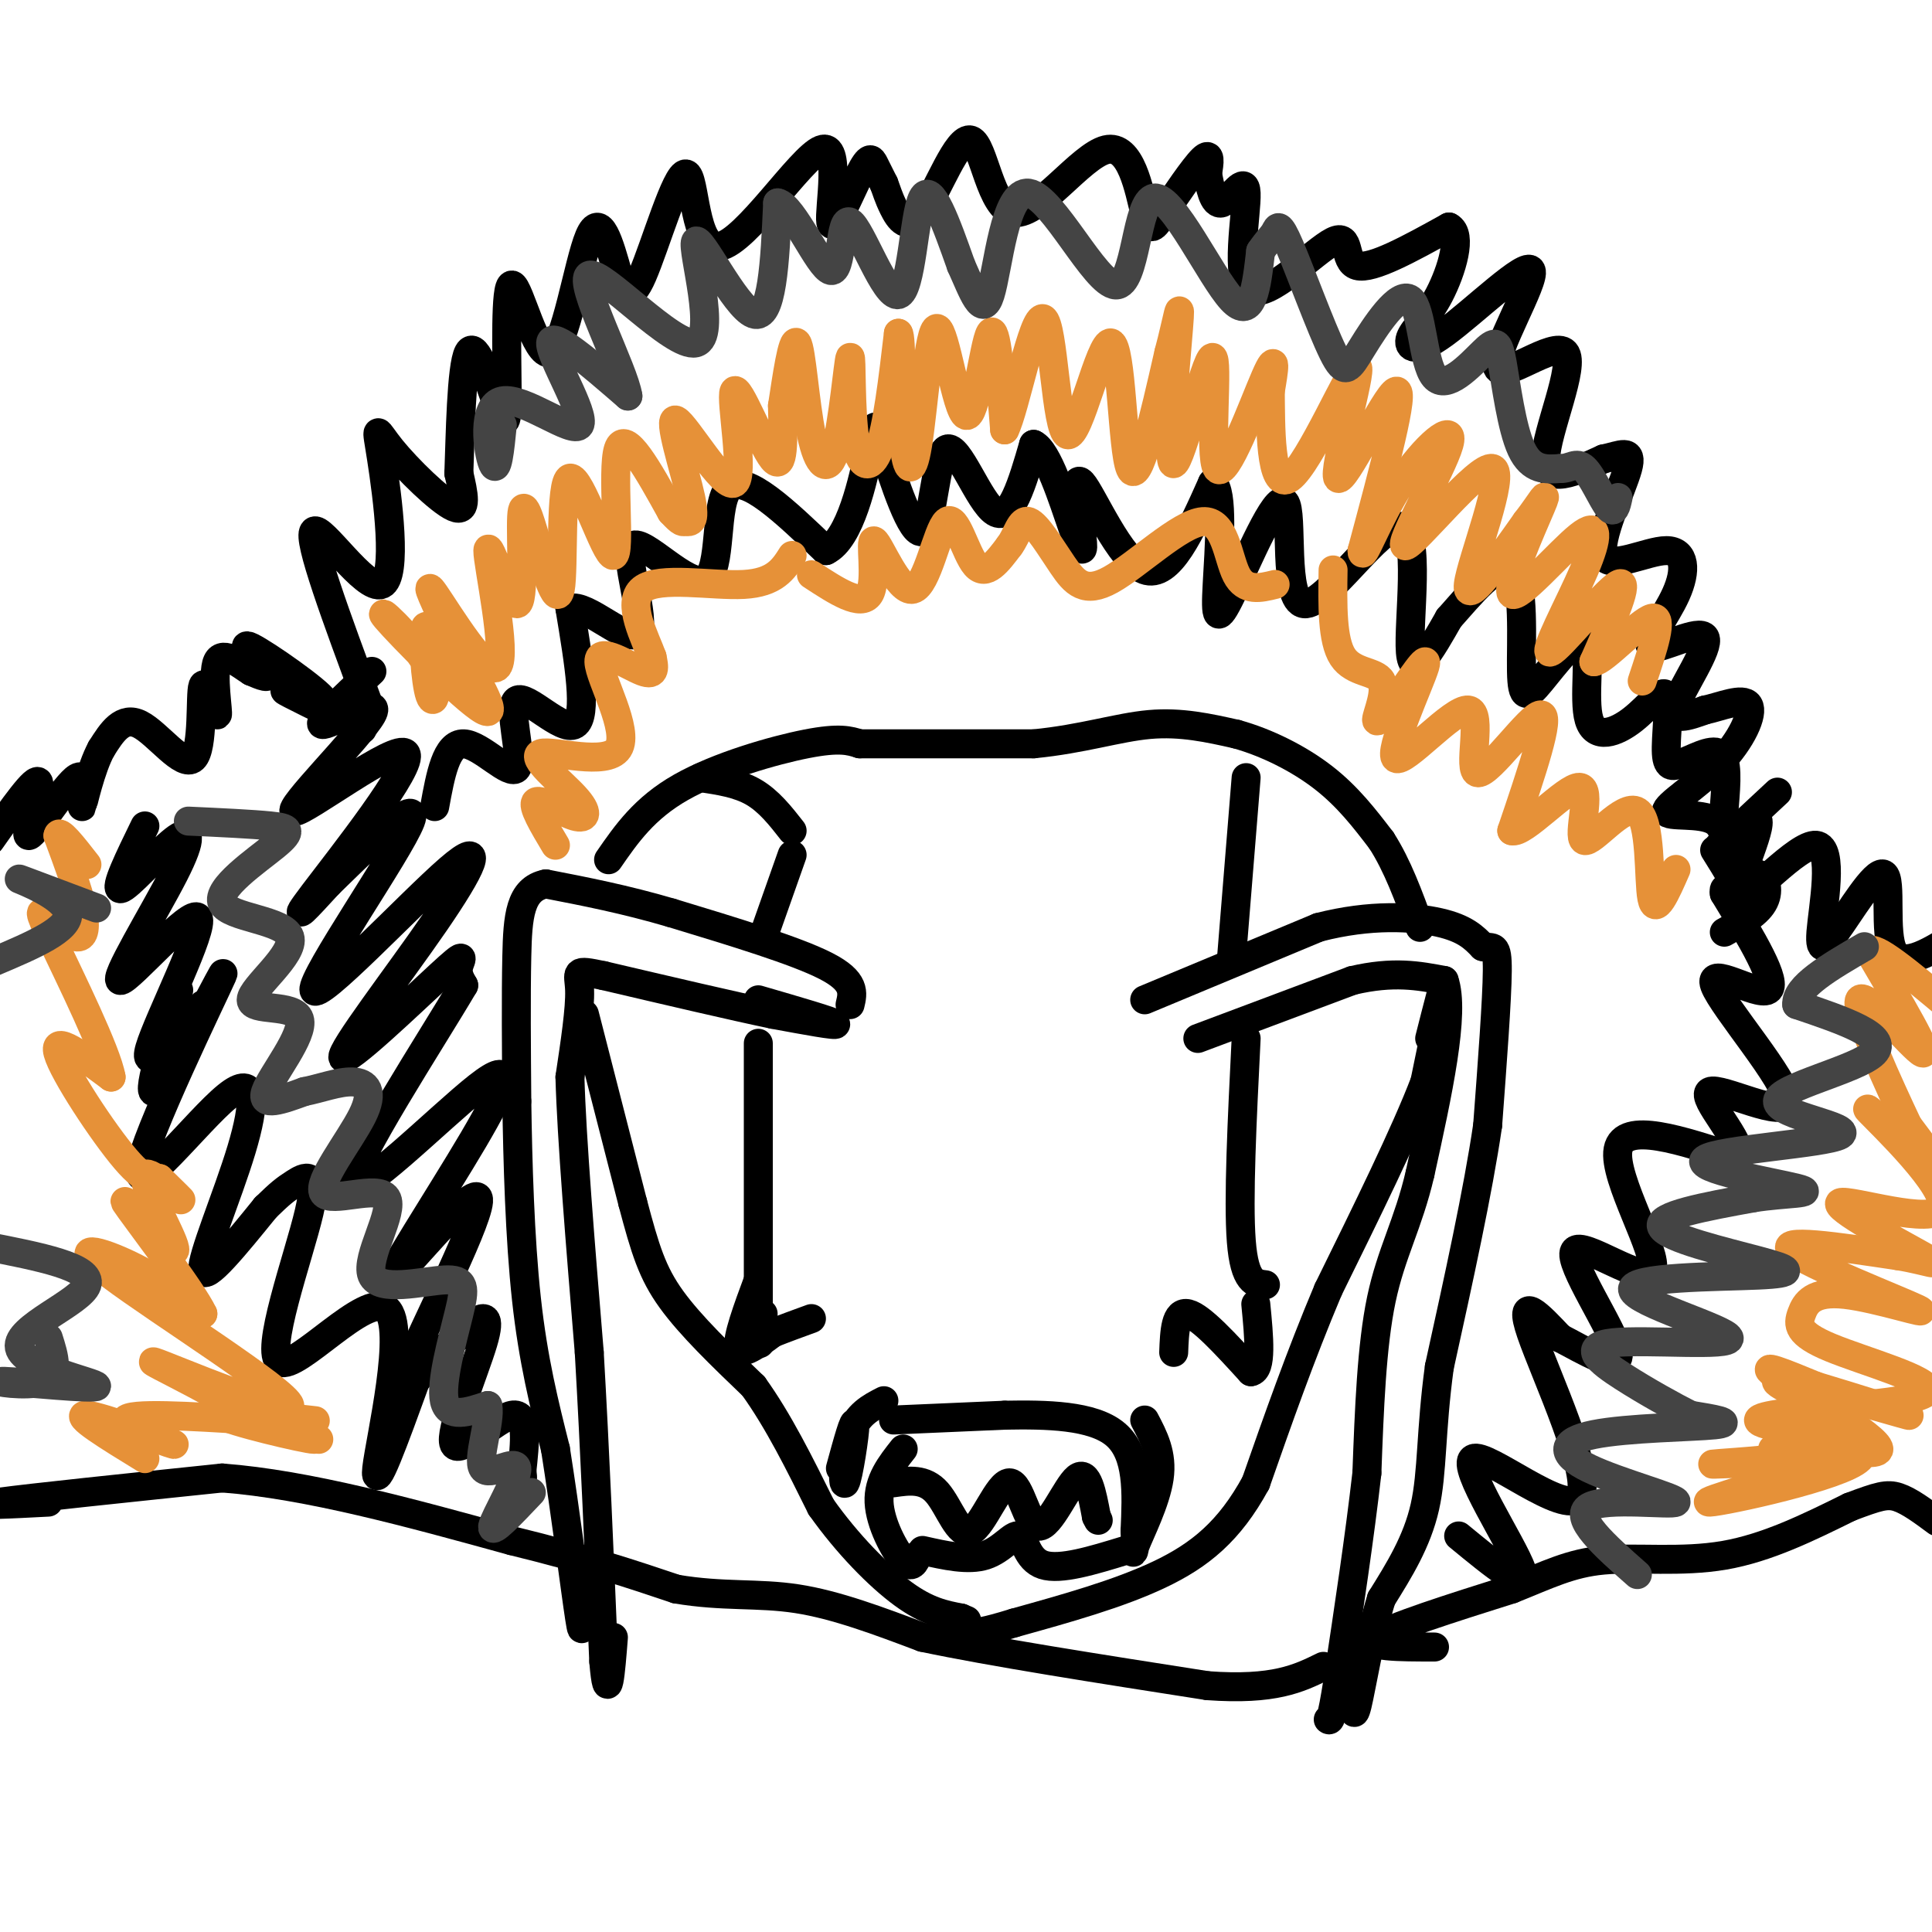 <svg viewBox='0 0 400 400' version='1.1' xmlns='http://www.w3.org/2000/svg' xmlns:xlink='http://www.w3.org/1999/xlink'><g fill='none' stroke='#000000' stroke-width='6' stroke-linecap='round' stroke-linejoin='round'><path d='M76,145c-6.224,-16.782 -12.447,-33.565 -11,-35c1.447,-1.435 10.565,12.477 14,11c3.435,-1.477 1.189,-18.344 0,-26c-1.189,-7.656 -1.320,-6.100 2,-2c3.320,4.100 10.091,10.743 13,12c2.909,1.257 1.954,-2.871 1,-7'/><path d='M95,98c0.279,-7.342 0.476,-22.196 2,-25c1.524,-2.804 4.373,6.442 6,11c1.627,4.558 2.030,4.429 2,-3c-0.030,-7.429 -0.493,-22.156 1,-22c1.493,0.156 4.940,15.196 8,14c3.060,-1.196 5.731,-18.627 8,-24c2.269,-5.373 4.134,1.314 6,8'/><path d='M128,57c1.537,2.864 2.381,6.022 5,0c2.619,-6.022 7.013,-21.226 9,-21c1.987,0.226 1.568,15.883 7,15c5.432,-0.883 16.715,-18.306 21,-20c4.285,-1.694 1.571,12.340 2,15c0.429,2.660 4.000,-6.053 6,-10c2.000,-3.947 2.429,-3.128 3,-2c0.571,1.128 1.286,2.564 2,4'/><path d='M183,38c0.542,1.362 0.895,2.768 2,5c1.105,2.232 2.960,5.290 6,1c3.040,-4.290 7.263,-15.927 10,-15c2.737,0.927 3.988,14.419 9,15c5.012,0.581 13.785,-11.751 19,-13c5.215,-1.249 6.872,8.583 8,13c1.128,4.417 1.727,3.420 4,0c2.273,-3.420 6.221,-9.263 8,-11c1.779,-1.737 1.390,0.631 1,3'/><path d='M250,36c0.474,2.321 1.160,6.623 3,6c1.840,-0.623 4.833,-6.170 5,-2c0.167,4.170 -2.491,18.056 1,20c3.491,1.944 13.132,-8.053 17,-10c3.868,-1.947 1.962,4.158 5,5c3.038,0.842 11.019,-3.579 19,-8'/><path d='M300,47c2.873,1.454 0.555,9.088 -2,14c-2.555,4.912 -5.346,7.103 -6,9c-0.654,1.897 0.830,3.501 7,-1c6.170,-4.501 17.026,-15.107 18,-13c0.974,2.107 -7.935,16.925 -7,20c0.935,3.075 11.713,-5.595 14,-3c2.287,2.595 -3.918,16.456 -4,22c-0.082,5.544 5.959,2.772 12,0'/><path d='M332,95c3.485,-0.680 6.198,-2.381 5,2c-1.198,4.381 -6.307,14.844 -5,18c1.307,3.156 9.030,-0.994 13,-1c3.970,-0.006 4.185,4.134 2,9c-2.185,4.866 -6.771,10.459 -5,11c1.771,0.541 9.900,-3.970 11,-2c1.100,1.970 -4.829,10.420 -6,14c-1.171,3.580 2.414,2.290 6,1'/><path d='M353,147c3.110,-0.636 7.886,-2.726 9,-1c1.114,1.726 -1.433,7.267 -6,12c-4.567,4.733 -11.155,8.659 -11,10c0.155,1.341 7.053,0.097 10,2c2.947,1.903 1.945,6.953 3,9c1.055,2.047 4.169,1.089 6,2c1.831,0.911 2.380,3.689 1,6c-1.380,2.311 -4.690,4.156 -8,6'/><path d='M75,151c-8.152,-3.981 -16.303,-7.962 -16,-8c0.303,-0.038 9.061,3.866 8,2c-1.061,-1.866 -11.939,-9.502 -15,-11c-3.061,-1.498 1.697,3.144 3,5c1.303,1.856 -0.848,0.928 -3,0'/><path d='M52,139c-2.100,-1.293 -5.851,-4.524 -7,-2c-1.149,2.524 0.306,10.803 0,11c-0.306,0.197 -2.371,-7.690 -3,-6c-0.629,1.690 0.177,12.955 -2,15c-2.177,2.045 -7.336,-5.130 -11,-7c-3.664,-1.870 -5.832,1.565 -8,5'/><path d='M21,155c-2.262,4.108 -3.918,11.877 -4,12c-0.082,0.123 1.411,-7.400 -1,-6c-2.411,1.400 -8.726,11.723 -10,12c-1.274,0.277 2.493,-9.492 2,-11c-0.493,-1.508 -5.247,5.246 -10,12'/><path d='M77,139c-6.073,5.643 -12.146,11.285 -10,11c2.146,-0.285 12.512,-6.499 10,-2c-2.512,4.499 -17.900,19.711 -16,20c1.900,0.289 21.088,-14.345 23,-12c1.912,2.345 -13.454,21.670 -19,29c-5.546,7.330 -1.273,2.665 3,-2'/><path d='M68,183c5.969,-5.795 19.390,-19.281 17,-13c-2.390,6.281 -20.592,32.331 -20,35c0.592,2.669 19.979,-18.044 28,-25c8.021,-6.956 4.677,-0.157 -3,11c-7.677,11.157 -19.687,26.671 -19,28c0.687,1.329 14.069,-11.527 20,-17c5.931,-5.473 4.409,-3.564 4,-2c-0.409,1.564 0.296,2.782 1,4'/><path d='M96,204c-6.549,11.140 -23.421,36.991 -23,41c0.421,4.009 18.135,-13.825 26,-20c7.865,-6.175 5.881,-0.690 -1,11c-6.881,11.690 -18.659,29.587 -17,29c1.659,-0.587 16.754,-19.658 18,-17c1.246,2.658 -11.358,27.045 -15,36c-3.642,8.955 1.679,2.477 7,-4'/><path d='M91,280c2.400,-1.844 4.900,-4.453 7,-6c2.100,-1.547 3.800,-2.033 2,4c-1.800,6.033 -7.100,18.586 -6,21c1.100,2.414 8.600,-5.310 12,-6c3.400,-0.690 2.700,5.655 2,12'/><path d='M108,305c0.333,1.833 0.167,0.417 0,-1'/><path d='M37,205c-3.812,12.402 -7.625,24.803 -4,20c3.625,-4.803 14.687,-26.811 13,-23c-1.687,3.811 -16.123,33.441 -17,40c-0.877,6.559 11.806,-9.953 18,-15c6.194,-5.047 5.898,1.372 3,11c-2.898,9.628 -8.400,22.465 -8,25c0.400,2.535 6.700,-5.233 13,-13'/><path d='M55,250c2.991,-2.914 3.967,-3.699 6,-5c2.033,-1.301 5.122,-3.119 3,6c-2.122,9.119 -9.455,29.176 -6,31c3.455,1.824 17.700,-14.586 22,-11c4.300,3.586 -1.343,27.167 -2,33c-0.657,5.833 3.671,-6.084 8,-18'/><path d='M30,171c-3.228,6.616 -6.456,13.231 -5,13c1.456,-0.231 7.594,-7.310 11,-10c3.406,-2.690 4.078,-0.992 0,7c-4.078,7.992 -12.908,22.276 -11,22c1.908,-0.276 14.552,-15.113 16,-13c1.448,2.113 -8.301,21.175 -10,27c-1.699,5.825 4.650,-1.588 11,-9'/><path d='M302,318c7.383,6.078 14.766,12.156 13,7c-1.766,-5.156 -12.679,-21.547 -10,-23c2.679,-1.453 18.952,12.032 22,8c3.048,-4.032 -7.129,-25.581 -10,-34c-2.871,-8.419 1.565,-3.710 6,1'/><path d='M323,277c4.503,2.282 12.762,7.487 12,3c-0.762,-4.487 -10.544,-18.667 -9,-21c1.544,-2.333 14.416,7.179 16,4c1.584,-3.179 -8.119,-19.051 -7,-25c1.119,-5.949 13.059,-1.974 25,2'/><path d='M360,240c1.239,-3.394 -8.162,-12.879 -6,-14c2.162,-1.121 15.889,6.122 16,2c0.111,-4.122 -13.393,-19.610 -15,-24c-1.607,-4.390 8.684,2.317 11,1c2.316,-1.317 -3.342,-10.659 -9,-20'/><path d='M357,185c-0.511,-2.711 2.711,0.511 3,0c0.289,-0.511 -2.356,-4.756 -5,-9'/><path d='M368,164c-6.228,5.829 -12.456,11.657 -12,11c0.456,-0.657 7.597,-7.800 8,-5c0.403,2.800 -5.933,15.544 -4,16c1.933,0.456 12.136,-11.377 16,-11c3.864,0.377 1.390,12.965 1,18c-0.390,5.035 1.305,2.518 3,0'/><path d='M380,193c2.774,-3.714 8.208,-13.000 10,-12c1.792,1.000 -0.060,12.286 2,16c2.060,3.714 8.030,-0.143 14,-4'/><path d='M90,167c1.193,-6.563 2.386,-13.126 6,-13c3.614,0.126 9.649,6.941 11,5c1.351,-1.941 -1.982,-12.638 0,-14c1.982,-1.362 9.281,6.611 12,5c2.719,-1.611 0.860,-12.805 -1,-24'/><path d='M118,126c3.316,-1.282 12.107,7.513 14,5c1.893,-2.513 -3.111,-16.333 -1,-18c2.111,-1.667 11.338,8.821 15,7c3.662,-1.821 1.761,-15.949 5,-19c3.239,-3.051 11.620,4.974 20,13'/><path d='M171,114c5.068,-2.377 7.739,-14.819 9,-21c1.261,-6.181 1.111,-6.101 3,0c1.889,6.101 5.816,18.223 8,17c2.184,-1.223 2.627,-15.791 5,-17c2.373,-1.209 6.678,10.940 10,13c3.322,2.060 5.661,-5.970 8,-14'/><path d='M214,92c2.885,1.292 6.096,11.523 8,17c1.904,5.477 2.500,6.200 2,2c-0.500,-4.200 -2.096,-13.323 0,-11c2.096,2.323 7.885,16.092 13,18c5.115,1.908 9.558,-8.046 14,-18'/><path d='M251,100c2.395,1.423 1.382,13.980 1,21c-0.382,7.020 -0.133,8.502 3,2c3.133,-6.502 9.152,-20.988 11,-19c1.848,1.988 -0.474,20.450 4,21c4.474,0.550 15.743,-16.814 20,-16c4.257,0.814 1.502,19.804 2,26c0.498,6.196 4.249,-0.402 8,-7'/><path d='M300,128c4.085,-4.537 10.299,-12.379 13,-10c2.701,2.379 1.889,14.981 2,21c0.111,6.019 1.145,5.457 4,2c2.855,-3.457 7.530,-9.808 9,-8c1.470,1.808 -0.263,11.774 1,16c1.263,4.226 5.524,2.710 9,0c3.476,-2.710 6.167,-6.614 7,-5c0.833,1.614 -0.190,8.747 0,12c0.190,3.253 1.595,2.627 3,2'/><path d='M348,158c2.200,-0.622 6.200,-3.178 8,-2c1.800,1.178 1.400,6.089 1,11'/><path d='M126,178c3.689,-5.333 7.378,-10.667 15,-15c7.622,-4.333 19.178,-7.667 26,-9c6.822,-1.333 8.911,-0.667 11,0'/><path d='M178,154c7.833,0.000 21.917,0.000 36,0'/><path d='M214,154c10.133,-0.978 17.467,-3.422 24,-4c6.533,-0.578 12.267,0.711 18,2'/><path d='M256,152c6.267,1.733 12.933,5.067 18,9c5.067,3.933 8.533,8.467 12,13'/><path d='M286,174c3.333,5.167 5.667,11.583 8,18'/><path d='M176,208c0.583,-2.417 1.167,-4.833 -5,-8c-6.167,-3.167 -19.083,-7.083 -32,-11'/><path d='M139,189c-9.667,-2.833 -17.833,-4.417 -26,-6'/><path d='M113,183c-5.378,1.067 -5.822,6.733 -6,15c-0.178,8.267 -0.089,19.133 0,30'/><path d='M107,228c0.178,12.400 0.622,28.400 2,41c1.378,12.600 3.689,21.800 6,31'/><path d='M115,300c2.044,12.867 4.156,29.533 5,35c0.844,5.467 0.422,-0.267 0,-6'/><path d='M157,207c7.750,2.250 15.500,4.500 16,5c0.500,0.500 -6.250,-0.750 -13,-2'/><path d='M160,210c-8.000,-1.667 -21.500,-4.833 -35,-8'/><path d='M125,202c-6.467,-1.378 -5.133,-0.822 -5,3c0.133,3.822 -0.933,10.911 -2,18'/><path d='M118,223c0.333,12.500 2.167,34.750 4,57'/><path d='M122,280c1.167,20.167 2.083,42.083 3,64'/><path d='M125,344c0.833,9.833 1.417,2.417 2,-5'/><path d='M237,207c0.000,0.000 36.000,-15.000 36,-15'/><path d='M273,192c10.756,-2.778 19.644,-2.222 25,-1c5.356,1.222 7.178,3.111 9,5'/><path d='M307,196c2.156,0.467 3.044,-0.867 3,5c-0.044,5.867 -1.022,18.933 -2,32'/><path d='M308,233c-2.000,13.667 -6.000,31.833 -10,50'/><path d='M298,283c-1.822,13.378 -1.378,21.822 -3,29c-1.622,7.178 -5.311,13.089 -9,19'/><path d='M286,331c-2.467,7.978 -4.133,18.422 -5,22c-0.867,3.578 -0.933,0.289 -1,-3'/><path d='M248,215c0.000,0.000 32.000,-12.000 32,-12'/><path d='M280,203c8.500,-2.000 13.750,-1.000 19,0'/><path d='M299,203c2.333,6.667 -1.333,23.333 -5,40'/><path d='M294,243c-2.422,10.400 -5.978,16.400 -8,26c-2.022,9.600 -2.511,22.800 -3,36'/><path d='M283,305c-1.500,13.167 -3.750,28.083 -6,43'/><path d='M277,348c-1.333,8.500 -1.667,8.250 -2,8'/><path d='M121,210c0.000,0.000 10.000,39.000 10,39'/><path d='M131,249c2.578,9.711 4.022,14.489 8,20c3.978,5.511 10.489,11.756 17,18'/><path d='M156,287c5.167,7.167 9.583,16.083 14,25'/><path d='M170,312c5.422,7.667 11.978,14.333 17,18c5.022,3.667 8.511,4.333 12,5'/><path d='M199,335c2.000,0.833 1.000,0.417 0,0'/><path d='M296,215c1.583,-6.250 3.167,-12.500 3,-11c-0.167,1.500 -2.083,10.750 -4,20'/><path d='M295,224c-4.000,10.500 -12.000,26.750 -20,43'/><path d='M275,267c-5.833,13.833 -10.417,26.917 -15,40'/><path d='M260,307c-5.444,10.000 -11.556,15.000 -20,19c-8.444,4.000 -19.222,7.000 -30,10'/><path d='M210,336c-6.500,2.000 -7.750,2.000 -9,2'/><path d='M157,265c-2.250,6.083 -4.500,12.167 -4,14c0.500,1.833 3.750,-0.583 7,-3'/><path d='M160,276c2.500,-1.000 5.250,-2.000 8,-3'/><path d='M243,280c0.167,-4.333 0.333,-8.667 3,-8c2.667,0.667 7.833,6.333 13,12'/><path d='M259,284c2.333,-0.333 1.667,-7.167 1,-14'/><path d='M164,172c-2.417,-3.083 -4.833,-6.167 -8,-8c-3.167,-1.833 -7.083,-2.417 -11,-3'/><path d='M164,177c0.000,0.000 -6.000,17.000 -6,17'/><path d='M157,216c0.000,0.000 0.000,57.000 0,57'/><path d='M157,273c0.167,9.333 0.583,4.167 1,-1'/><path d='M258,161c0.000,0.000 -3.000,37.000 -3,37'/><path d='M258,215c-0.833,16.750 -1.667,33.500 -1,42c0.667,8.500 2.833,8.750 5,9'/><path d='M183,290c-2.768,1.417 -5.536,2.833 -7,7c-1.464,4.167 -1.625,11.083 -1,10c0.625,-1.083 2.036,-10.167 2,-12c-0.036,-1.833 -1.518,3.583 -3,9'/><path d='M185,294c0.000,0.000 23.000,-1.000 23,-1'/><path d='M208,293c8.511,-0.156 18.289,-0.044 23,4c4.711,4.044 4.356,12.022 4,20'/><path d='M235,317c0.286,4.464 -1.000,5.625 0,3c1.000,-2.625 4.286,-9.036 5,-14c0.714,-4.964 -1.143,-8.482 -3,-12'/><path d='M187,300c-2.600,3.289 -5.200,6.578 -5,11c0.200,4.422 3.200,9.978 5,12c1.800,2.022 2.400,0.511 3,-1'/><path d='M185,307c3.221,-0.462 6.441,-0.924 9,2c2.559,2.924 4.456,9.234 7,8c2.544,-1.234 5.733,-10.011 8,-10c2.267,0.011 3.610,8.811 6,9c2.390,0.189 5.826,-8.232 8,-10c2.174,-1.768 3.087,3.116 4,8'/><path d='M227,314c0.667,1.333 0.333,0.667 0,0'/><path d='M191,321c4.750,1.071 9.500,2.143 13,1c3.500,-1.143 5.750,-4.500 7,-4c1.250,0.500 1.500,4.857 5,6c3.500,1.143 10.250,-0.929 17,-3'/><path d='M10,311c-8.000,0.417 -16.000,0.833 -10,0c6.000,-0.833 26.000,-2.917 46,-5'/><path d='M46,306c17.667,1.333 38.833,7.167 60,13'/><path d='M106,319c15.667,3.833 24.833,6.917 34,10'/><path d='M140,329c9.689,1.644 16.911,0.756 25,2c8.089,1.244 17.044,4.622 26,8'/><path d='M191,339c14.167,3.000 36.583,6.500 59,10'/><path d='M250,349c13.833,1.000 18.917,-1.500 24,-4'/><path d='M297,341c-7.333,0.000 -14.667,0.000 -12,-2c2.667,-2.000 15.333,-6.000 28,-10'/><path d='M313,329c7.452,-2.964 12.083,-5.375 19,-6c6.917,-0.625 16.119,0.536 25,-1c8.881,-1.536 17.440,-5.768 26,-10'/><path d='M383,312c5.911,-2.222 7.689,-2.778 10,-2c2.311,0.778 5.156,2.889 8,5'/></g>
<g fill='none' stroke='#e69138' stroke-width='6' stroke-linecap='round' stroke-linejoin='round'><path d='M92,140c-1.724,-5.904 -3.447,-11.808 -4,-10c-0.553,1.808 0.065,11.327 1,14c0.935,2.673 2.189,-1.500 -1,-7c-3.189,-5.500 -10.820,-12.327 -8,-9c2.820,3.327 16.091,16.808 20,19c3.909,2.192 -1.546,-6.904 -7,-16'/><path d='M93,131c-2.610,-5.657 -5.633,-11.801 -3,-8c2.633,3.801 10.924,17.546 13,15c2.076,-2.546 -2.062,-21.383 -2,-24c0.062,-2.617 4.324,10.988 6,11c1.676,0.012 0.764,-13.568 1,-18c0.236,-4.432 1.618,0.284 3,5'/><path d='M111,112c1.626,4.799 4.193,14.297 5,10c0.807,-4.297 -0.144,-22.389 2,-23c2.144,-0.611 7.385,16.259 9,16c1.615,-0.259 -0.396,-17.645 1,-22c1.396,-4.355 6.198,4.323 11,13'/><path d='M139,106c2.217,2.424 2.260,1.983 3,2c0.740,0.017 2.178,0.493 1,-5c-1.178,-5.493 -4.970,-16.955 -3,-16c1.970,0.955 9.703,14.328 12,13c2.297,-1.328 -0.843,-17.358 0,-19c0.843,-1.642 5.669,11.102 8,14c2.331,2.898 2.165,-4.051 2,-11'/><path d='M162,84c0.875,-5.650 2.062,-14.275 3,-13c0.938,1.275 1.626,12.450 3,19c1.374,6.550 3.435,8.476 5,3c1.565,-5.476 2.636,-18.354 3,-19c0.364,-0.646 0.021,10.942 1,17c0.979,6.058 3.280,6.588 5,2c1.720,-4.588 2.860,-14.294 4,-24'/><path d='M186,69c0.707,0.430 0.475,13.504 1,21c0.525,7.496 1.806,9.415 3,2c1.194,-7.415 2.299,-24.163 4,-24c1.701,0.163 3.996,17.236 6,18c2.004,0.764 3.715,-14.782 5,-17c1.285,-2.218 2.142,8.891 3,20'/><path d='M208,89c2.109,-4.012 5.880,-24.042 8,-23c2.120,1.042 2.589,23.156 5,24c2.411,0.844 6.765,-19.580 9,-19c2.235,0.580 2.353,22.166 4,26c1.647,3.834 4.824,-10.083 8,-24'/><path d='M242,73c1.888,-7.025 2.609,-12.587 2,-5c-0.609,7.587 -2.547,28.323 -1,28c1.547,-0.323 6.580,-21.705 8,-22c1.420,-0.295 -0.771,20.498 1,23c1.771,2.502 7.506,-13.285 10,-19c2.494,-5.715 1.747,-1.357 1,3'/><path d='M263,81c0.089,6.415 -0.189,20.954 4,18c4.189,-2.954 12.844,-23.400 14,-23c1.156,0.400 -5.189,21.646 -4,23c1.189,1.354 9.911,-17.185 12,-18c2.089,-0.815 -2.456,16.092 -7,33'/><path d='M282,114c-0.111,2.861 3.112,-6.486 8,-14c4.888,-7.514 11.442,-13.196 10,-8c-1.442,5.196 -10.881,21.269 -9,21c1.881,-0.269 15.083,-16.880 18,-16c2.917,0.880 -4.452,19.251 -5,24c-0.548,4.749 5.726,-4.126 12,-13'/><path d='M316,108c3.111,-3.984 4.887,-7.442 3,-3c-1.887,4.442 -7.438,16.786 -6,18c1.438,1.214 9.863,-8.702 14,-12c4.137,-3.298 3.985,0.023 1,7c-2.985,6.977 -8.804,17.609 -7,17c1.804,-0.609 11.230,-12.460 14,-14c2.770,-1.540 -1.115,7.230 -5,16'/><path d='M330,137c1.978,-0.089 9.422,-8.311 12,-9c2.578,-0.689 0.289,6.156 -2,13'/><path d='M30,302c-7.560,-4.631 -15.119,-9.262 -12,-9c3.119,0.262 16.917,5.417 18,6c1.083,0.583 -10.548,-3.405 -10,-5c0.548,-1.595 13.274,-0.798 26,0'/><path d='M52,294c-2.812,-3.685 -22.842,-12.899 -20,-12c2.842,0.899 28.556,11.911 28,9c-0.556,-2.911 -27.380,-19.745 -37,-27c-9.620,-7.255 -2.034,-4.930 4,-2c6.034,2.930 10.517,6.465 15,10'/><path d='M42,272c-2.041,-4.533 -14.644,-20.867 -16,-23c-1.356,-2.133 8.533,9.933 10,10c1.467,0.067 -5.490,-11.867 -6,-15c-0.510,-3.133 5.426,2.533 7,4c1.574,1.467 -1.213,-1.267 -4,-4'/><path d='M33,244c-1.238,-0.155 -2.333,1.458 -7,-4c-4.667,-5.458 -12.905,-17.988 -14,-22c-1.095,-4.012 4.952,0.494 11,5'/><path d='M23,223c-0.867,-5.187 -8.533,-20.655 -12,-28c-3.467,-7.345 -2.733,-6.567 -1,-5c1.733,1.567 4.467,3.922 6,4c1.533,0.078 1.867,-2.121 1,-6c-0.867,-3.879 -2.933,-9.440 -5,-15'/><path d='M12,173c0.167,-1.500 3.083,2.250 6,6'/><path d='M55,293c6.558,0.732 13.116,1.464 9,1c-4.116,-0.464 -18.907,-2.124 -18,-1c0.907,1.124 17.514,5.033 19,5c1.486,-0.033 -12.147,-4.010 -16,-5c-3.853,-0.990 2.073,1.005 8,3'/><path d='M57,296c2.833,0.833 5.917,1.417 9,2'/><path d='M367,300c8.311,2.018 16.622,4.035 15,3c-1.622,-1.035 -13.177,-5.123 -11,-5c2.177,0.123 18.086,4.456 18,2c-0.086,-2.456 -16.167,-11.702 -21,-15c-4.833,-3.298 1.584,-0.649 8,2'/><path d='M376,287c7.261,2.173 21.413,6.606 19,6c-2.413,-0.606 -21.391,-6.250 -26,-7c-4.609,-0.750 5.152,3.393 9,6c3.848,2.607 1.784,3.678 1,5c-0.784,1.322 -0.288,2.894 -5,4c-4.712,1.106 -14.632,1.744 -18,2c-3.368,0.256 -0.184,0.128 3,0'/><path d='M359,303c5.379,-0.317 17.328,-1.110 14,1c-3.328,2.110 -21.933,7.122 -19,7c2.933,-0.122 27.405,-5.379 31,-9c3.595,-3.621 -13.687,-5.606 -19,-7c-5.313,-1.394 1.344,-2.197 8,-3'/><path d='M374,292c8.004,-0.913 24.014,-1.696 25,-4c0.986,-2.304 -13.050,-6.130 -20,-9c-6.950,-2.870 -6.812,-4.783 -6,-7c0.812,-2.217 2.300,-4.739 9,-4c6.700,0.739 18.611,4.737 15,3c-3.611,-1.737 -22.746,-9.211 -26,-12c-3.254,-2.789 9.373,-0.895 22,1'/><path d='M393,260c5.988,0.937 9.957,2.780 5,0c-4.957,-2.780 -18.839,-10.184 -17,-11c1.839,-0.816 19.400,4.957 21,1c1.600,-3.957 -12.762,-17.642 -15,-20c-2.238,-2.358 7.646,6.612 11,9c3.354,2.388 0.177,-1.806 -3,-6'/><path d='M395,233c-3.631,-7.714 -11.208,-24.000 -10,-26c1.208,-2.000 11.202,10.286 13,11c1.798,0.714 -4.601,-10.143 -11,-21'/><path d='M387,197c0.833,-1.667 8.417,4.667 16,11'/><path d='M276,118c-0.113,7.304 -0.226,14.607 2,18c2.226,3.393 6.792,2.875 8,5c1.208,2.125 -0.940,6.893 -1,8c-0.060,1.107 1.970,-1.446 4,-4'/><path d='M289,145c2.593,-3.596 7.077,-10.585 6,-7c-1.077,3.585 -7.714,17.745 -6,19c1.714,1.255 11.779,-10.396 15,-10c3.221,0.396 -0.402,12.837 2,13c2.402,0.163 10.829,-11.954 13,-12c2.171,-0.046 -1.915,11.977 -6,24'/><path d='M313,172c2.352,0.827 11.232,-9.104 14,-9c2.768,0.104 -0.578,10.244 1,11c1.578,0.756 8.079,-7.874 11,-6c2.921,1.874 2.263,14.250 3,18c0.737,3.750 2.868,-1.125 5,-6'/><path d='M115,175c-2.501,-4.183 -5.002,-8.366 -4,-9c1.002,-0.634 5.508,2.282 8,3c2.492,0.718 2.970,-0.760 0,-4c-2.970,-3.240 -9.387,-8.241 -7,-9c2.387,-0.759 13.578,2.724 16,-1c2.422,-3.724 -3.925,-14.657 -4,-18c-0.075,-3.343 6.121,0.902 9,2c2.879,1.098 2.439,-0.951 2,-3'/><path d='M135,136c-1.274,-3.643 -5.458,-11.250 -2,-14c3.458,-2.750 14.560,-0.643 21,-1c6.440,-0.357 8.220,-3.179 10,-6'/><path d='M168,119c5.154,3.374 10.309,6.749 12,4c1.691,-2.749 -0.080,-11.621 1,-11c1.080,0.621 5.011,10.733 8,10c2.989,-0.733 5.035,-12.313 7,-14c1.965,-1.687 3.847,6.518 6,9c2.153,2.482 4.576,-0.759 7,-4'/><path d='M209,113c1.650,-2.184 2.276,-5.645 4,-5c1.724,0.645 4.548,5.397 7,9c2.452,3.603 4.534,6.059 10,3c5.466,-3.059 14.318,-11.631 19,-12c4.682,-0.369 5.195,7.466 7,11c1.805,3.534 4.903,2.767 8,2'/></g>
<g fill='none' stroke='#444444' stroke-width='6' stroke-linecap='round' stroke-linejoin='round'><path d='M104,88c-0.514,5.158 -1.027,10.316 -2,8c-0.973,-2.316 -2.405,-12.105 2,-13c4.405,-0.895 14.648,7.105 16,5c1.352,-2.105 -6.185,-14.316 -6,-17c0.185,-2.684 8.093,4.158 16,11'/><path d='M130,82c-0.719,-5.235 -10.516,-23.823 -8,-25c2.516,-1.177 17.344,15.056 22,14c4.656,-1.056 -0.862,-19.400 0,-21c0.862,-1.600 8.103,13.543 12,15c3.897,1.457 4.448,-10.771 5,-23'/><path d='M161,42c3.170,0.561 8.595,13.462 11,14c2.405,0.538 1.789,-11.289 4,-10c2.211,1.289 7.249,15.693 10,15c2.751,-0.693 3.215,-16.484 5,-20c1.785,-3.516 4.893,5.242 8,14'/><path d='M199,55c2.386,5.213 4.351,11.245 6,6c1.649,-5.245 2.983,-21.767 8,-21c5.017,0.767 13.716,18.824 18,19c4.284,0.176 4.153,-17.530 8,-18c3.847,-0.470 11.670,16.294 16,21c4.330,4.706 5.165,-2.647 6,-10'/><path d='M261,52c1.557,-2.290 2.448,-3.015 3,-4c0.552,-0.985 0.763,-2.230 3,3c2.237,5.230 6.501,16.935 9,22c2.499,5.065 3.235,3.488 6,-1c2.765,-4.488 7.559,-11.889 10,-10c2.441,1.889 2.530,13.067 5,16c2.470,2.933 7.322,-2.379 10,-5c2.678,-2.621 3.183,-2.552 4,2c0.817,4.552 1.948,13.586 4,18c2.052,4.414 5.026,4.207 8,4'/><path d='M323,97c2.095,0.119 3.333,-1.583 5,0c1.667,1.583 3.762,6.452 5,8c1.238,1.548 1.619,-0.226 2,-2'/><path d='M339,326c-6.764,-5.963 -13.527,-11.926 -10,-14c3.527,-2.074 17.346,-0.260 18,-1c0.654,-0.740 -11.856,-4.033 -18,-7c-6.144,-2.967 -5.924,-5.606 1,-7c6.924,-1.394 20.550,-1.541 25,-2c4.450,-0.459 -0.275,-1.229 -5,-2'/><path d='M350,293c-3.317,-1.672 -9.110,-4.853 -14,-8c-4.890,-3.147 -8.876,-6.260 -2,-7c6.876,-0.740 24.613,0.894 24,-1c-0.613,-1.894 -19.576,-7.317 -20,-10c-0.424,-2.683 17.690,-2.626 26,-3c8.310,-0.374 6.814,-1.178 0,-3c-6.814,-1.822 -18.947,-4.664 -20,-7c-1.053,-2.336 8.973,-4.168 19,-6'/><path d='M363,248c6.669,-1.077 13.843,-0.770 9,-2c-4.843,-1.230 -21.701,-3.998 -19,-6c2.701,-2.002 24.961,-3.238 28,-5c3.039,-1.762 -13.143,-4.051 -13,-7c0.143,-2.949 16.612,-6.557 20,-10c3.388,-3.443 -6.306,-6.722 -16,-10'/><path d='M372,208c-0.333,-3.667 6.833,-7.833 14,-12'/><path d='M10,277c1.229,3.875 2.457,7.750 -1,9c-3.457,1.250 -11.600,-0.124 -8,0c3.600,0.124 18.944,1.744 19,1c0.056,-0.744 -15.177,-3.854 -16,-8c-0.823,-4.146 12.765,-9.327 14,-13c1.235,-3.673 -9.882,-5.836 -21,-8'/><path d='M20,188c-8.200,-3.089 -16.400,-6.178 -16,-6c0.400,0.178 9.400,3.622 10,7c0.600,3.378 -7.200,6.689 -15,10'/><path d='M39,170c6.600,0.305 13.199,0.610 17,1c3.801,0.390 4.803,0.864 1,4c-3.803,3.136 -12.411,8.934 -11,12c1.411,3.066 12.839,3.399 14,7c1.161,3.601 -7.947,10.470 -8,13c-0.053,2.530 8.947,0.720 10,4c1.053,3.280 -5.842,11.652 -7,15c-1.158,3.348 3.421,1.674 8,0'/><path d='M63,226c3.187,-0.603 7.153,-2.112 10,-2c2.847,0.112 4.574,1.845 2,7c-2.574,5.155 -9.449,13.734 -8,16c1.449,2.266 11.222,-1.779 13,1c1.778,2.779 -4.438,12.383 -3,16c1.438,3.617 10.530,1.248 15,1c4.470,-0.248 4.319,1.626 3,7c-1.319,5.374 -3.805,14.250 -3,18c0.805,3.750 4.903,2.375 9,1'/><path d='M101,291c0.636,3.313 -2.273,11.094 -1,13c1.273,1.906 6.727,-2.064 7,0c0.273,2.064 -4.636,10.161 -5,12c-0.364,1.839 3.818,-2.581 8,-7'/></g>
</svg>